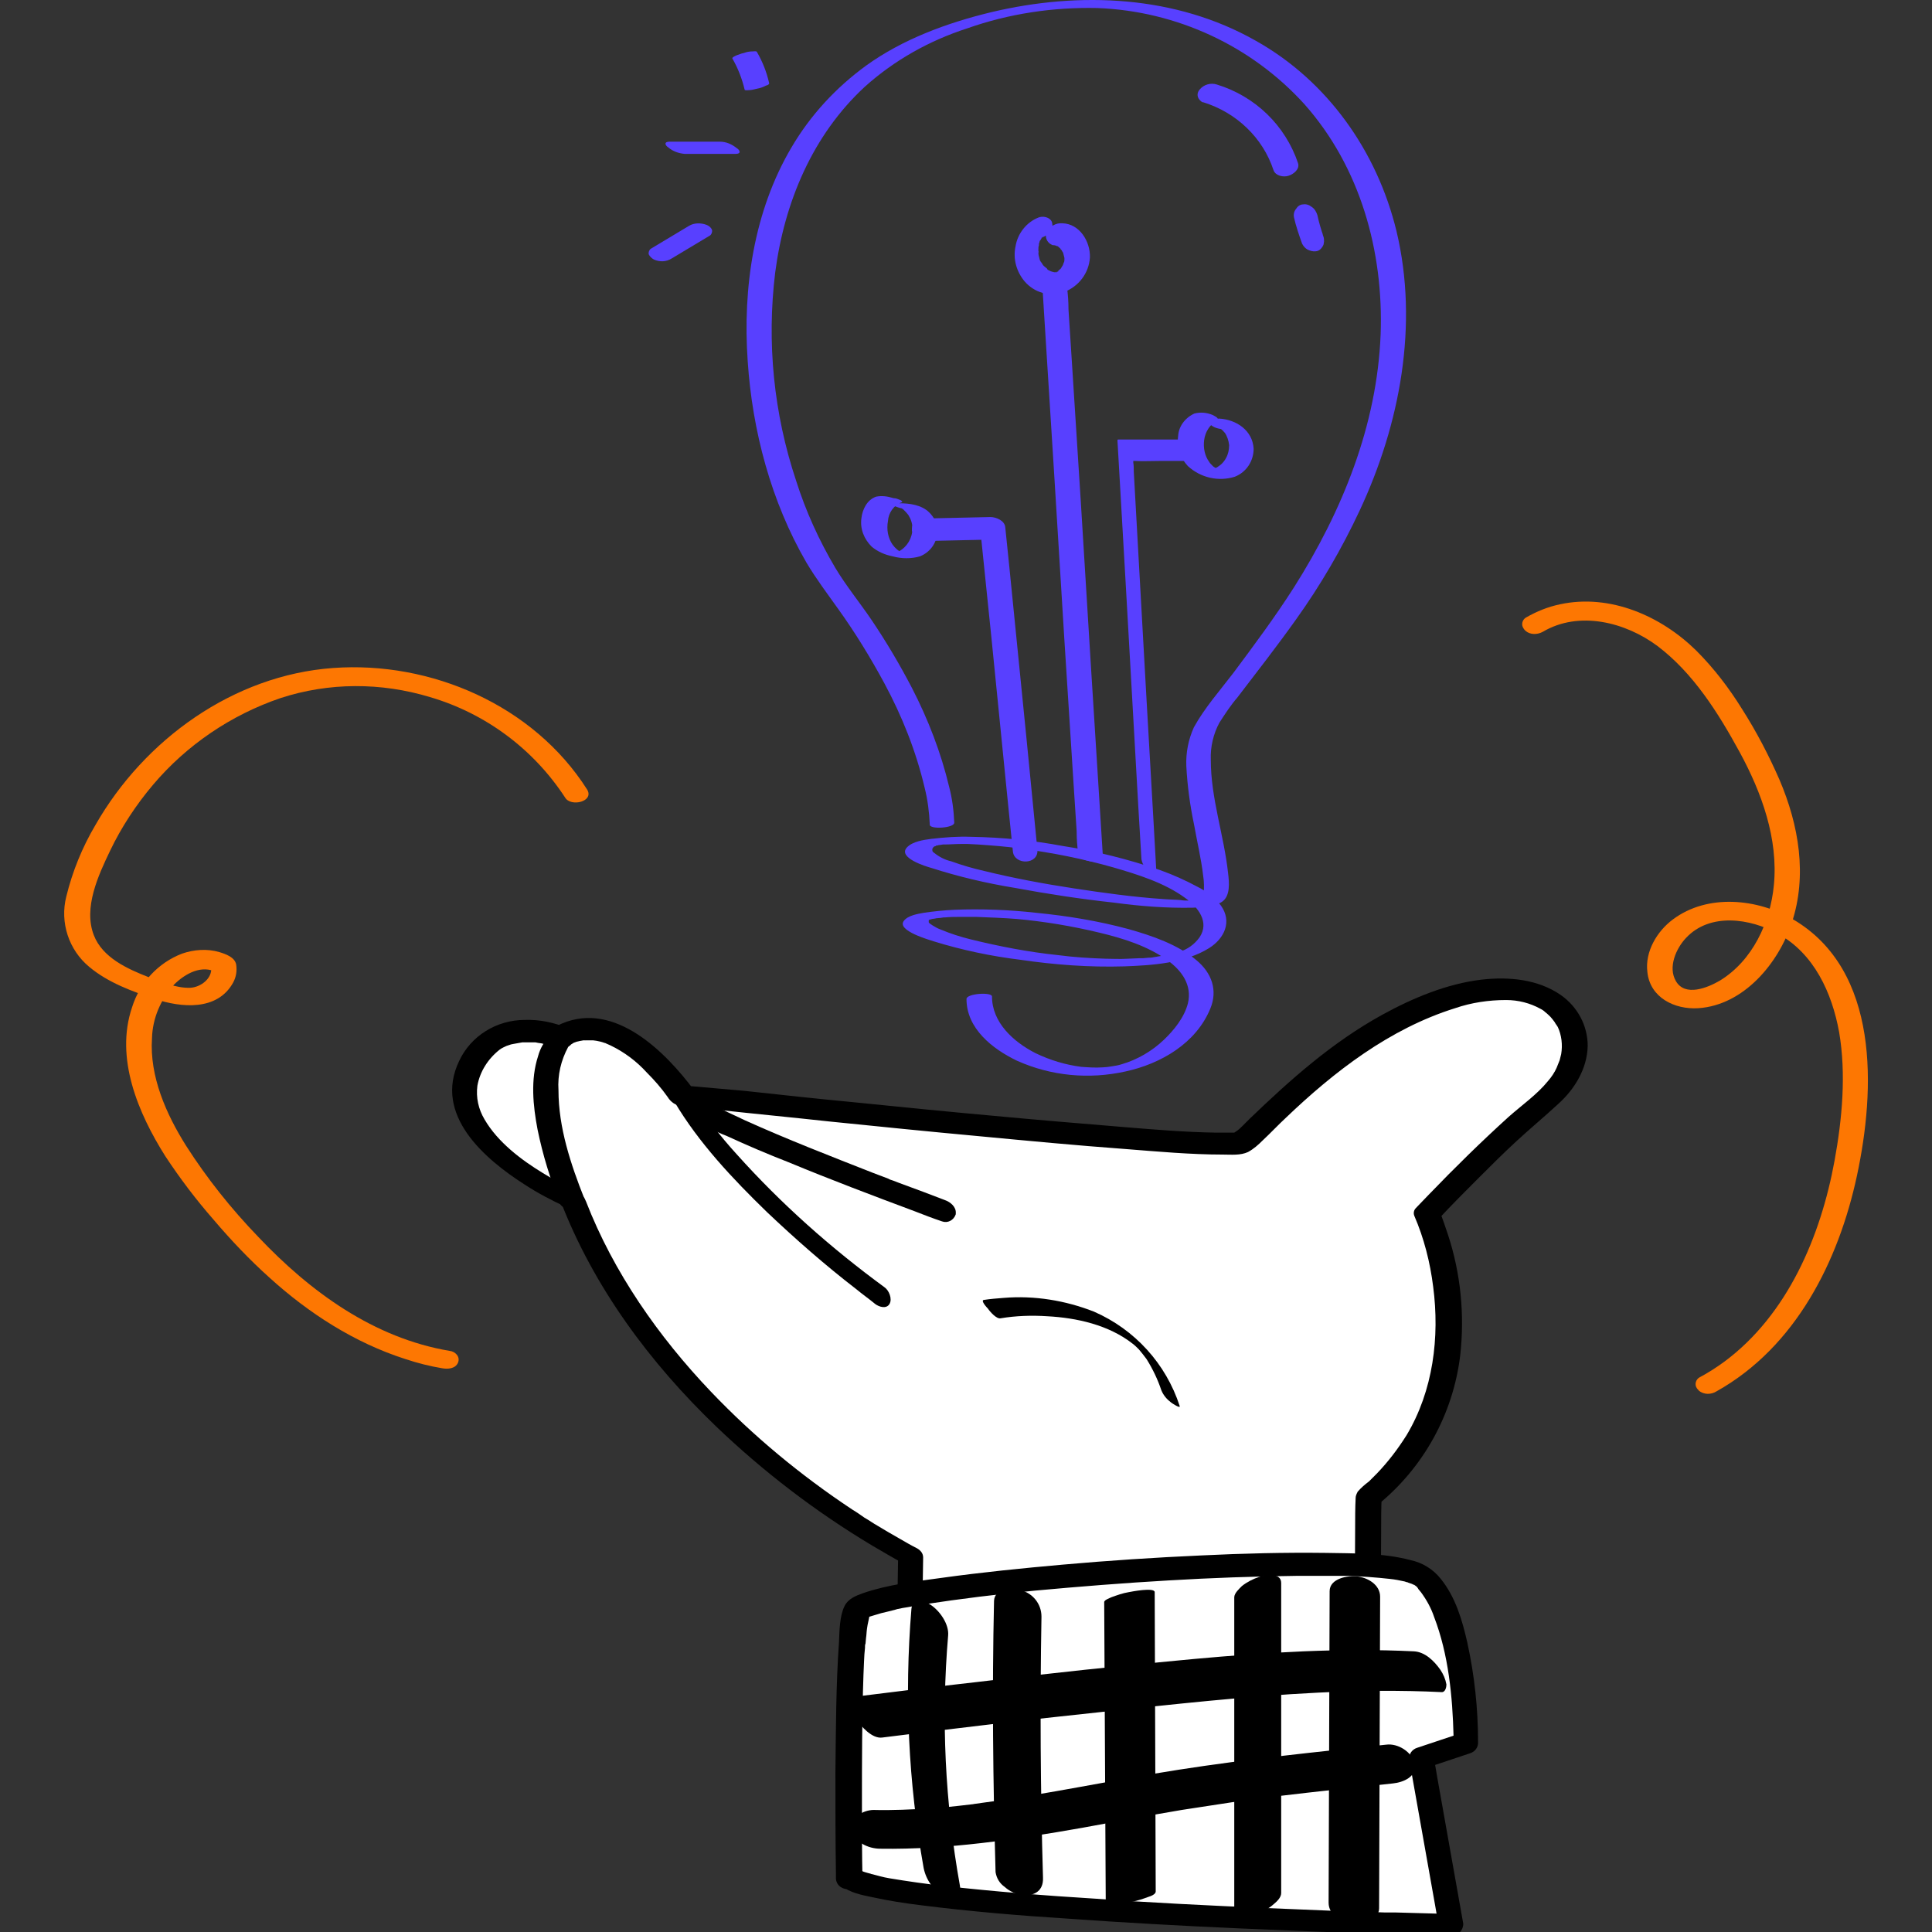<svg width="200" height="200" viewBox="0 0 200 200" fill="none" xmlns="http://www.w3.org/2000/svg">
<rect x="0" y="0" width="200" height="200" fill="#333333" stroke="none"/>
<g clip-path="url(#clip0_2115_2371)">
<path d="M93.822 190.058L94.244 161.23C94.244 161.23 68.479 148.401 59.24 124.378C59.24 124.378 45.882 118.57 48.311 111.496C50.739 104.421 58.025 107.589 58.025 107.589C58.025 107.589 63.094 103.47 70.644 113.66C70.644 113.66 126.715 119.732 128.668 118.518C130.621 117.303 138.858 106.849 150.737 103.47C162.617 100.091 166.26 109.067 160.188 114.135C155.859 117.884 151.74 121.844 147.833 126.015C147.833 126.015 155.859 143.702 141.762 155.37C141.762 155.37 141.023 180.871 144.19 191.272" fill="white"/>
<path d="M95.141 190.058L95.3 180.29L95.511 164.768L95.564 161.23C95.564 160.808 95.3 160.491 94.93 160.28C94.297 159.963 93.663 159.594 93.029 159.224C92.29 158.802 91.551 158.379 90.865 157.957C90.39 157.693 89.967 157.376 89.492 157.112L88.806 156.637C89.017 156.743 88.7 156.584 88.647 156.531L88.225 156.267C82.892 152.73 77.982 148.665 73.6 144.071C68.162 138.369 63.516 131.717 60.665 124.378C60.348 123.533 59.767 123.375 59.028 123.005C58.078 122.53 57.127 122.002 56.177 121.421C54.012 120.101 51.531 118.254 50.158 115.878C49.525 114.822 49.261 113.607 49.419 112.393C49.683 110.915 50.528 109.595 51.742 108.644C51.953 108.486 52.217 108.38 52.428 108.275C52.587 108.222 52.745 108.169 52.904 108.117C52.745 108.169 53.062 108.064 52.904 108.117L53.168 108.064C53.484 108.011 53.748 107.958 54.065 107.905C53.748 107.905 54.171 107.905 54.276 107.905C54.435 107.905 54.593 107.905 54.752 107.905C54.91 107.905 55.016 107.905 55.174 107.905H55.438L55.702 107.958L56.072 108.011C56.441 108.116 56.811 108.222 57.18 108.328C57.55 108.433 56.916 108.222 57.339 108.38C57.867 108.644 58.447 108.592 58.923 108.275L59.081 108.169C59.345 108.011 58.975 108.222 59.028 108.169C59.081 108.117 59.239 108.064 59.292 108.011C59.345 107.958 59.503 107.905 59.662 107.853C59.82 107.8 59.767 107.853 59.609 107.853L59.873 107.8C60.031 107.747 60.19 107.747 60.401 107.694H60.665C60.401 107.747 60.559 107.694 60.718 107.694C60.876 107.694 61.14 107.694 61.351 107.694C61.51 107.694 61.668 107.747 61.404 107.694C61.51 107.694 61.668 107.747 61.774 107.747C62.038 107.8 62.302 107.853 62.566 107.958C62.83 108.011 62.566 107.958 62.724 108.011L63.199 108.222C64.625 108.908 65.892 109.859 66.948 111.02C67.74 111.812 68.479 112.657 69.112 113.555C69.429 114.083 69.957 114.452 70.591 114.505L71.171 114.558L74.181 114.875C78.035 115.297 81.942 115.666 85.796 116.089C90.97 116.617 96.197 117.145 101.371 117.62C106.387 118.095 111.403 118.57 116.419 118.94C119.798 119.204 123.229 119.521 126.608 119.521C127.453 119.521 128.404 119.626 129.196 119.257C129.776 118.94 130.251 118.518 130.727 118.042C131.519 117.303 132.363 116.406 133.05 115.772C138.118 110.915 143.873 106.48 150.631 104.368C152.321 103.787 154.116 103.523 155.911 103.523C157.178 103.523 158.392 103.84 159.448 104.421C159.659 104.526 159.818 104.632 159.976 104.79C160.135 104.896 160.451 105.213 160.504 105.265C160.557 105.318 160.821 105.635 160.927 105.793C161.032 105.952 161.032 106.005 161.138 106.11L161.191 106.216C161.349 106.48 161.138 106.11 161.243 106.269C161.666 107.166 161.771 108.169 161.613 109.12C161.56 109.331 161.507 109.542 161.455 109.753C161.349 110.017 161.243 110.281 161.138 110.545C160.927 111.02 160.61 111.496 160.24 111.918C159.132 113.291 157.548 114.399 156.175 115.614C153.324 118.201 150.578 120.893 147.886 123.692C147.411 124.167 146.988 124.642 146.566 125.064C146.355 125.276 146.302 125.592 146.407 125.856C147.411 128.179 148.044 130.661 148.361 133.195C149.047 138.422 148.361 143.966 145.615 148.559C144.718 149.985 143.715 151.305 142.553 152.519C142.289 152.783 141.972 153.1 141.708 153.364C141.286 153.68 140.916 153.997 140.547 154.42C140.441 154.631 140.336 154.842 140.336 155.053C140.283 156.109 140.283 157.218 140.283 158.274C140.23 163.29 140.283 168.252 140.547 173.268C140.811 178.706 141.128 184.303 142.395 189.582C142.5 190.11 142.659 190.638 142.817 191.114C143.187 192.381 145.774 192.064 145.404 190.638C143.82 185.359 143.504 179.604 143.24 174.166C142.976 168.886 142.923 163.553 142.976 158.274C142.976 157.218 142.976 156.109 143.028 155.053L142.606 155.792C147.358 151.938 150.42 146.394 151.159 140.323C151.634 136.099 151.212 131.822 149.892 127.81C149.628 127.018 149.364 126.226 149.047 125.434L148.889 126.226C150.209 124.8 151.582 123.428 152.954 122.055C154.327 120.682 155.594 119.415 156.967 118.148C158.34 116.881 159.923 115.561 161.349 114.241C163.039 112.71 164.306 110.598 164.358 108.275C164.358 106.163 163.302 104.21 161.56 102.995C159.184 101.358 156.175 101.094 153.377 101.411C149.786 101.834 146.249 103.312 143.081 105.054C137.907 107.905 133.578 111.76 129.354 115.825L129.143 116.036L129.037 116.142L128.615 116.564C128.404 116.775 128.192 116.986 127.928 117.145C127.823 117.198 127.77 117.25 127.664 117.356C127.453 117.514 127.981 117.198 127.823 117.303C127.981 117.25 128.14 117.25 127.876 117.25H127.717C127.4 117.303 127.981 117.25 127.823 117.25C127.664 117.25 127.453 117.25 127.295 117.25C126.82 117.25 126.344 117.25 125.869 117.25C122.649 117.198 119.481 116.934 116.313 116.67C111.825 116.3 107.338 115.93 102.85 115.508C98.151 115.086 93.399 114.611 88.7 114.135C84.793 113.766 80.886 113.343 77.032 112.921L71.013 112.393L70.749 112.34L71.858 112.868C68.901 108.908 63.674 103.629 58.183 105.952C57.814 106.11 57.497 106.269 57.18 106.533L58.764 106.427C57.339 105.846 55.86 105.529 54.329 105.582C51.425 105.582 48.733 107.219 47.518 109.859C44.879 115.403 50.105 119.943 54.329 122.636C55.702 123.533 57.127 124.272 58.606 124.959L58.025 124.325C61.457 133.248 67.264 141.062 74.128 147.662C79.038 152.36 84.424 156.479 90.231 159.963C91.34 160.597 92.449 161.283 93.558 161.864L92.977 160.914L92.818 170.628L92.607 186.151L92.554 189.688C92.501 191.378 95.141 191.43 95.141 190.058Z" fill="black"/>
<path d="M91.076 134.093C91.076 134.093 76.24 123.164 70.696 113.713L91.076 134.093Z" fill="white"/>
<path d="M91.552 133.248C86.008 129.183 80.886 124.642 76.293 119.521C74.551 117.62 72.967 115.561 71.647 113.396C71.33 112.921 70.749 112.34 70.116 112.551C69.482 112.763 69.482 113.555 69.799 114.03C72.333 118.306 75.818 122.002 79.408 125.487C82.365 128.285 85.427 130.978 88.648 133.459C89.281 133.987 89.968 134.462 90.601 134.99C91.024 135.307 91.763 135.518 92.079 134.99C92.396 134.462 92.027 133.565 91.552 133.248Z" fill="black"/>
<path d="M58.077 107.641C58.077 107.641 53.959 111.02 59.292 124.378L58.077 107.641Z" fill="white"/>
<path d="M56.916 107.219C56.335 107.8 55.913 108.539 55.702 109.331C54.91 111.76 55.174 114.453 55.649 116.934C56.177 119.521 56.969 122.108 57.972 124.59C58.342 125.54 60.929 125.223 60.506 124.114C59.081 120.524 57.814 116.723 57.814 112.869C57.708 111.285 58.078 109.754 58.817 108.381C58.975 108.117 58.711 108.487 58.87 108.328L59.028 108.17C59.081 108.117 59.134 108.064 59.134 108.064C59.609 107.642 59.028 107.114 58.658 107.008C58.078 106.691 57.391 106.85 56.916 107.219Z" fill="black"/>
<path d="M97.623 125.329C97.623 125.329 75.289 117.092 72.122 114.664L97.623 125.329Z" fill="white"/>
<path d="M97.781 124.22L95.563 123.375L93.135 122.477L92.448 122.213L92.132 122.108L91.92 122.002L90.389 121.421C85.954 119.679 81.466 117.937 77.137 115.983C76.24 115.561 75.342 115.138 74.445 114.716C74.075 114.558 73.758 114.346 73.441 114.188L73.072 113.977L73.019 113.924C72.966 113.924 73.177 114.135 73.177 114.03C73.125 113.977 73.072 113.924 73.019 113.924C72.491 113.449 71.752 113.449 71.224 113.871C70.802 114.346 70.854 115.086 71.329 115.455L71.382 115.508C72.597 116.353 73.917 117.092 75.289 117.62C77.348 118.57 79.46 119.468 81.625 120.313C85.954 122.108 90.284 123.744 94.666 125.381C95.616 125.751 96.567 126.12 97.517 126.437C98.098 126.648 98.731 126.331 98.942 125.698C98.942 125.645 98.942 125.645 98.942 125.592C98.995 124.959 98.414 124.431 97.781 124.22Z" fill="black"/>
<path d="M103.589 136.469C105.173 136.205 106.81 136.152 108.393 136.257C111.456 136.416 114.782 137.155 117.263 139.109C117.475 139.267 117.686 139.478 117.897 139.689C118.161 140.006 118.425 140.323 118.689 140.692C119.322 141.696 119.85 142.804 120.22 143.913C120.431 144.441 120.801 144.863 121.223 145.18C121.276 145.233 122.226 145.867 122.121 145.55C120.695 141.168 117.475 137.63 113.251 135.782C110.294 134.621 107.073 134.093 103.906 134.357C103.219 134.41 102.533 134.462 101.847 134.568C101.477 134.621 102.163 135.36 102.269 135.466C102.48 135.782 103.166 136.574 103.589 136.469Z" fill="black"/>
<path d="M87.961 194.44C87.961 194.44 87.592 169.467 88.7 166.774C89.809 164.082 142.501 159.858 147.094 163.343C151.687 166.827 151.687 180.607 151.687 180.607L147.094 182.138L150.156 199.403C150.209 199.403 92.185 197.872 87.961 194.44Z" fill="white"/>
<path d="M89.281 194.334C89.228 191.905 89.228 189.424 89.228 186.943C89.228 182.402 89.228 177.914 89.386 173.374C89.439 172.423 89.439 171.473 89.545 170.575C89.545 170.311 89.545 170.734 89.545 170.47C89.545 170.364 89.545 170.259 89.597 170.153L89.65 169.572C89.703 169.255 89.703 168.886 89.756 168.569C89.809 168.094 89.967 167.619 90.02 167.144C90.073 166.932 89.914 167.408 89.967 167.249C90.02 167.091 89.703 167.566 89.861 167.408C90.02 167.249 89.545 167.566 89.756 167.513C89.809 167.513 89.861 167.46 89.914 167.408C90.125 167.249 89.914 167.408 89.809 167.46C89.861 167.46 89.967 167.408 90.02 167.355L90.548 167.196C91.023 167.038 91.445 166.932 91.921 166.827L92.765 166.616C93.029 166.563 92.607 166.668 92.713 166.616L92.924 166.563L93.452 166.457C94.191 166.352 94.877 166.193 95.616 166.088C99.418 165.507 103.272 165.032 107.126 164.662C111.719 164.24 116.366 163.87 120.959 163.606C125.394 163.342 129.829 163.184 134.264 163.131C135.214 163.131 136.217 163.131 137.168 163.131H138.488H139.121H139.544C140.969 163.184 142.447 163.289 143.873 163.448C144.401 163.501 144.929 163.606 145.404 163.712L145.721 163.817C145.404 163.712 145.985 163.87 145.721 163.817C145.879 163.87 146.038 163.923 146.196 163.976C146.249 164.029 146.302 164.029 146.407 164.081C146.407 164.081 146.143 163.87 146.354 164.029C146.566 164.187 146.671 164.24 146.777 164.398C146.618 164.24 146.83 164.451 146.83 164.504L147.094 164.821C147.674 165.612 148.149 166.457 148.466 167.408C149.945 171.262 150.367 175.591 150.473 179.762C150.473 180.026 150.473 180.343 150.473 180.607L151.317 179.393L146.724 180.924C146.196 181.082 145.826 181.557 145.879 182.138L148.572 197.291L148.941 199.403L150.156 198.136C148.255 198.083 146.302 198.03 144.401 197.977H144.031H143.292L141.761 197.924L138.329 197.819C135.742 197.713 133.208 197.608 130.621 197.502C124.866 197.238 119.164 196.974 113.409 196.552C108.182 196.235 102.955 195.812 97.728 195.232C95.828 195.02 93.98 194.756 92.079 194.44C91.393 194.334 90.759 194.123 90.073 193.965C89.861 193.912 90.389 194.07 90.125 193.965L89.914 193.912L89.545 193.806C89.334 193.753 89.175 193.648 88.964 193.542C88.647 193.437 89.017 193.648 88.964 193.542C88.911 193.489 88.858 193.437 88.805 193.437C87.644 192.486 85.796 194.176 87.116 195.232C87.961 195.918 89.228 196.182 90.284 196.393C91.973 196.763 93.663 197.027 95.405 197.238C100.421 197.872 105.437 198.294 110.452 198.611C116.313 199.033 122.12 199.35 127.981 199.614C132.891 199.825 137.854 200.036 142.764 200.195L147.833 200.353C148.572 200.353 149.364 200.459 150.156 200.406H150.261C150.948 200.406 151.476 199.825 151.476 199.139L148.783 183.986L148.413 181.821L147.569 183.036L152.162 181.504C152.69 181.346 153.06 180.871 153.007 180.29C153.007 176.858 152.637 173.426 151.898 170.047C151.37 167.724 150.684 165.348 149.153 163.448C148.361 162.445 147.252 161.758 145.985 161.494C143.187 160.755 140.124 160.808 137.22 160.755C132.944 160.702 128.667 160.808 124.338 161.019C119.586 161.23 114.782 161.547 110.03 161.969C105.859 162.339 101.635 162.761 97.464 163.342C94.772 163.712 91.921 164.029 89.334 164.926C88.594 165.19 87.802 165.507 87.433 166.246C86.905 167.302 86.905 168.833 86.852 169.995C86.535 174.482 86.535 178.97 86.482 183.511C86.482 186.995 86.482 190.427 86.535 193.912C86.535 194.123 86.535 194.281 86.535 194.493C86.694 196.076 89.334 195.865 89.281 194.334Z" fill="black"/>
<path d="M94.349 166.563C93.61 175.539 94.033 184.514 95.617 193.384C95.88 194.651 96.672 195.76 97.834 196.341C98.784 196.816 99.576 196.288 99.365 195.179C97.834 186.626 97.412 177.967 98.151 169.308C98.256 168.147 97.306 166.774 96.356 166.141C95.722 165.718 94.455 165.296 94.349 166.563Z" fill="black"/>
<path d="M102.902 165.718C102.691 175.063 102.797 184.461 103.061 193.806C103.166 194.44 103.483 194.968 104.011 195.337C104.539 195.813 105.173 196.077 105.859 196.182C107.126 196.288 108.024 195.707 107.971 194.387C107.707 185.359 107.654 176.383 107.813 167.355C107.813 166.035 106.915 164.926 105.648 164.609C104.803 164.345 102.955 164.398 102.902 165.718Z" fill="black"/>
<path d="M114.307 165.823L114.465 196.868C114.465 197.396 116.894 196.921 117.158 196.868C117.791 196.763 118.372 196.551 118.953 196.34C119.164 196.287 119.639 196.076 119.639 195.812L119.534 164.82C119.534 164.292 117.105 164.768 116.841 164.82C116.207 164.926 115.627 165.137 115.046 165.348C114.835 165.454 114.359 165.612 114.307 165.823Z" fill="black"/>
<path d="M127.77 165.349V197.45C127.77 198.558 129.407 198.294 130.041 198.083C130.727 197.872 131.308 197.608 131.836 197.133C132.152 196.869 132.628 196.446 132.628 195.971V163.871C132.628 162.762 130.991 163.026 130.357 163.237C129.724 163.448 129.09 163.765 128.562 164.187C128.298 164.451 127.77 164.927 127.77 165.349Z" fill="black"/>
<path d="M137.643 164.715L137.537 196.974C137.537 198.241 138.857 198.98 139.966 199.086C140.864 199.138 142.764 198.822 142.764 197.555L142.87 165.295C142.87 164.028 141.55 163.289 140.441 163.184C139.544 163.078 137.643 163.395 137.643 164.715Z" fill="black"/>
<path d="M91.34 179.868C98.89 178.917 106.44 178.02 113.99 177.228C121.435 176.436 128.932 175.591 136.429 175.222C140.706 175.01 144.982 174.958 149.259 175.169C149.628 175.169 149.734 174.641 149.734 174.377C149.628 173.796 149.417 173.321 149.1 172.846C148.467 171.948 147.517 170.998 146.355 170.945C138.752 170.575 131.149 171.051 123.599 171.737C116.102 172.423 108.658 173.215 101.213 174.113C96.99 174.588 92.713 175.116 88.489 175.644C87.433 175.75 88.384 177.545 88.648 177.967C89.123 178.706 90.284 180.026 91.34 179.868Z" fill="black"/>
<path d="M143.503 180.607C136.376 181.346 129.195 182.086 122.068 183.194C115.257 184.25 108.499 185.729 101.688 186.626L100.949 186.732C100.421 186.785 101.16 186.732 100.579 186.785L99.207 186.943C98.256 187.049 97.253 187.154 96.303 187.207C94.349 187.312 92.396 187.418 90.442 187.365C89.386 187.365 87.908 188.157 88.172 189.424C88.436 190.692 89.861 191.378 91.129 191.378C98.15 191.483 105.12 190.428 112.036 189.213C115.468 188.58 118.9 187.946 122.332 187.365C124.021 187.101 125.763 186.837 127.506 186.573L130.093 186.204L131.254 186.045L131.888 185.993L132.257 185.94C136.217 185.465 140.23 185.042 144.19 184.62C145.246 184.514 146.724 183.933 146.46 182.561C146.143 181.346 144.718 180.449 143.503 180.607Z" fill="black"/>
<path d="M98.784 85.149C98.731 83.882 98.573 82.668 98.256 81.454C97.411 77.916 96.091 74.484 94.402 71.211C93.135 68.782 91.762 66.459 90.231 64.189C89.016 62.394 87.591 60.652 86.482 58.804C84.793 55.953 83.42 52.943 82.417 49.775C80.094 42.806 79.355 35.467 80.252 28.181C81.202 20.948 84.106 13.979 89.544 8.963C92.607 6.218 96.197 4.211 100.104 2.944C104.433 1.413 109.026 0.727 113.62 0.832C121.803 1.149 129.565 4.739 135.055 10.811C140.81 17.305 143.239 26.017 142.922 34.623C142.553 44.02 138.962 52.89 133.947 60.81C131.993 63.872 129.829 66.776 127.664 69.68C126.291 71.475 124.707 73.27 123.598 75.276C123.018 76.543 122.754 77.916 122.807 79.289C122.912 81.295 123.176 83.302 123.598 85.308C123.915 87.103 124.338 88.845 124.549 90.64C124.654 91.274 124.654 91.907 124.602 92.541C124.602 92.752 124.549 92.963 124.443 93.122C124.39 93.227 124.338 93.333 124.232 93.386C124.232 93.386 124.443 93.28 124.285 93.333C124.707 93.175 124.126 93.333 124.602 93.227C124.179 93.333 124.866 93.175 124.443 93.227H124.232C124.338 93.227 124.707 93.175 124.232 93.227H123.546H123.071C122.807 93.227 122.49 93.227 122.226 93.175C121.592 93.122 120.959 93.122 120.378 93.069C117.316 92.858 114.253 92.435 111.138 91.96C108.023 91.485 104.908 90.904 101.899 90.165C100.737 89.901 99.629 89.584 98.467 89.162C97.781 89.004 97.2 88.687 96.672 88.264C96.514 88.159 96.514 88.106 96.514 87.895C96.514 87.842 96.514 87.895 96.566 87.789C96.566 87.737 96.725 87.631 96.566 87.737C96.619 87.684 96.672 87.684 96.725 87.631C96.514 87.684 96.936 87.525 96.725 87.631C96.778 87.631 96.989 87.525 96.83 87.578C96.672 87.631 96.883 87.578 96.936 87.525C97.2 87.42 96.619 87.578 96.989 87.525C97.094 87.525 97.147 87.472 97.253 87.472C97.358 87.472 96.936 87.525 97.305 87.472L97.622 87.42C97.675 87.42 97.728 87.42 97.834 87.42C98.097 87.42 97.517 87.42 97.781 87.42C98.362 87.42 98.889 87.367 99.47 87.367C99.153 87.367 99.681 87.367 99.734 87.367H100.157L101.213 87.42C102.744 87.525 104.169 87.631 105.647 87.842C108.921 88.264 112.089 88.898 115.257 89.796C117.791 90.535 120.536 91.379 122.701 92.963C124.021 93.914 125.235 95.445 124.179 97.029C123.651 97.768 122.912 98.296 122.015 98.56L121.698 98.665L121.434 98.718C121.275 98.771 121.17 98.771 121.011 98.824L120.747 98.877C120.959 98.824 120.747 98.877 120.695 98.877C120.378 98.93 120.061 98.982 119.744 99.035C120.061 98.982 119.533 99.088 119.428 99.088C119.216 99.141 119.058 99.141 118.9 99.141L118.319 99.194H117.949C118.002 99.194 118.213 99.194 117.949 99.194L116.735 99.246C115.837 99.299 115.257 99.246 114.465 99.246C112.828 99.194 111.138 99.088 109.554 98.877C106.492 98.56 103.483 97.979 100.473 97.24C99.417 96.976 98.414 96.659 97.411 96.237C97.094 96.131 96.83 95.973 96.566 95.814C96.461 95.762 96.355 95.656 96.25 95.603C96.144 95.498 96.144 95.498 96.144 95.445C96.144 95.392 96.144 95.339 96.144 95.234C96.144 95.287 96.144 95.234 96.25 95.181C95.986 95.392 96.566 94.97 96.197 95.234C96.25 95.181 96.302 95.181 96.355 95.181C96.566 95.128 96.091 95.234 96.302 95.181C96.355 95.181 96.461 95.128 96.514 95.128C96.672 95.075 96.197 95.181 96.461 95.128C96.619 95.128 97.2 95.022 96.725 95.075L97.358 95.022L97.675 94.97H97.834C98.362 94.917 98.942 94.917 99.47 94.917H100.526H101.054C102.427 94.97 103.852 95.022 105.225 95.128C108.129 95.392 110.98 95.867 113.831 96.554C116.26 97.134 118.794 97.926 120.853 99.405C122.331 100.461 123.44 101.992 122.965 103.892C122.595 105.318 121.539 106.638 120.483 107.641C119.269 108.803 117.738 109.7 116.101 110.175C115.785 110.281 115.415 110.334 115.098 110.386C114.834 110.439 114.359 110.492 114.148 110.492C113.409 110.545 112.669 110.492 111.93 110.439C110.294 110.228 108.71 109.753 107.179 109.014C104.908 107.852 102.691 105.846 102.691 103.153C102.691 102.678 100.051 102.836 100.051 103.417C100.051 106.479 102.744 108.591 105.278 109.806C108.815 111.39 112.722 111.759 116.524 110.914C120.167 110.122 123.81 108.011 125.288 104.42C126.08 102.52 125.446 100.725 123.862 99.405C121.909 97.768 119.269 96.87 116.84 96.184C113.725 95.339 110.505 94.811 107.284 94.495C104.486 94.178 101.635 94.072 98.837 94.178C97.728 94.231 96.672 94.336 95.616 94.495C95.035 94.6 93.979 94.758 93.557 95.339C92.818 96.342 96.197 97.293 96.672 97.451C99.576 98.349 102.585 98.982 105.595 99.352C109.185 99.88 112.775 100.144 116.365 100.038C119.269 99.933 122.648 99.721 125.182 98.138C126.766 97.134 127.558 95.392 126.397 93.755C125.763 92.911 124.918 92.277 123.968 91.802C122.701 91.115 121.381 90.535 120.061 90.06C116.788 88.951 113.461 88.106 110.03 87.578C106.915 86.997 103.747 86.68 100.526 86.628C99.153 86.575 97.781 86.68 96.408 86.839C95.616 86.945 94.454 87.103 93.874 87.737C92.923 88.792 95.827 89.69 96.408 89.848C99.206 90.746 102.11 91.432 105.014 91.907C108.446 92.541 111.878 93.069 115.309 93.439C118.002 93.808 120.747 94.019 123.44 93.967C124.39 93.914 125.605 93.914 126.45 93.386C127.4 92.805 127.241 91.327 127.136 90.429C126.714 86.469 125.341 82.668 125.341 78.655C125.288 77.335 125.605 75.963 126.238 74.801C126.819 73.904 127.4 73.006 128.086 72.214C130.145 69.522 132.204 66.882 134.158 64.136C136.692 60.599 138.91 56.797 140.758 52.838C144.929 43.915 146.882 33.619 144.559 23.905C142.553 15.668 137.431 8.382 129.987 4.211C121.698 -0.488 111.772 -0.91 102.638 1.255C98.045 2.364 93.451 4.053 89.65 6.798C86.535 9.069 83.895 11.92 81.942 15.246C78.035 21.846 76.873 29.818 77.401 37.368C77.876 44.601 79.83 51.94 83.473 58.223C84.476 59.912 85.637 61.444 86.799 63.08C88.541 65.509 90.125 68.096 91.551 70.736C93.398 74.168 94.824 77.758 95.722 81.559C96.038 82.826 96.197 84.094 96.25 85.361C96.197 85.889 98.837 85.73 98.784 85.149Z" fill="#5840FF"/>
<path d="M95.933 56.005L103.008 55.847L101.477 54.791L102.639 66.089L104.434 84.04L104.856 88.159C105.015 89.584 107.549 89.531 107.39 87.947L106.282 76.649L104.487 58.698L104.064 54.58C104.011 53.893 103.114 53.524 102.533 53.524L95.458 53.682C94.877 53.682 94.402 54.157 94.402 54.738C94.402 54.791 94.402 54.896 94.402 54.949C94.666 55.583 95.3 56.005 95.933 56.005Z" fill="#5840FF"/>
<path d="M114.201 89.162L113.831 83.249L112.934 68.993L111.878 51.834L110.927 36.945L110.61 32.035C110.61 31.243 110.558 30.504 110.452 29.712C110.452 29.659 110.452 29.659 110.452 29.607C110.399 28.92 107.865 28.709 107.865 28.973L108.235 34.886L109.132 49.142L110.188 66.301L111.138 81.189L111.455 86.047C111.455 86.839 111.508 87.578 111.614 88.37C111.614 88.423 111.614 88.423 111.614 88.475C111.666 89.162 114.201 89.426 114.201 89.162Z" fill="#5840FF"/>
<path d="M122.596 45.499H115.785C115.732 45.499 115.679 45.499 115.679 45.604L116.524 60.282L117.844 83.618L118.161 88.951C118.266 89.479 118.583 90.007 118.953 90.376C119.005 90.482 119.797 91.221 119.745 90.957L119.428 85.308L118.689 72.425L117.897 58.276L117.369 48.825C117.369 48.508 117.369 48.191 117.316 47.875C117.316 47.822 117.316 47.769 117.316 47.663C117.316 47.558 117.21 47.716 117.21 47.716C117.263 47.716 117.369 47.716 117.421 47.716C118.319 47.769 119.269 47.716 120.22 47.716H124.021C124.338 47.716 123.81 46.871 123.757 46.766C123.546 46.396 123.018 45.499 122.596 45.499Z" fill="#5840FF"/>
<path d="M90.706 51.412C89.756 51.729 89.281 52.732 89.175 53.629C89.017 54.738 89.439 55.794 90.231 56.586C90.865 57.114 91.604 57.431 92.396 57.589C93.346 57.853 94.349 57.853 95.247 57.589C96.409 57.114 97.095 56.005 97.042 54.791C96.989 54.105 96.672 53.524 96.197 53.049C95.405 52.257 94.138 52.098 93.082 52.098C92.924 52.098 92.079 52.151 92.554 52.362C93.135 52.626 93.716 52.732 94.349 52.732C93.98 52.732 93.61 52.679 93.293 52.574C93.135 52.521 93.293 52.574 93.346 52.626C93.452 52.679 93.505 52.732 93.558 52.785C93.716 52.943 93.874 53.101 94.033 53.313C94.297 53.735 94.455 54.21 94.455 54.685C94.455 55.688 93.927 56.586 93.082 57.061C92.924 57.114 92.766 57.167 92.607 57.22C92.66 57.22 92.396 57.22 92.66 57.22C92.871 57.22 93.082 57.272 93.293 57.272C93.399 57.272 93.452 57.325 93.558 57.325C93.399 57.272 93.61 57.378 93.452 57.272C93.029 57.061 92.66 56.744 92.396 56.375C91.921 55.688 91.762 54.791 91.921 53.946C91.974 53.101 92.501 52.309 93.346 51.993C93.505 51.94 93.241 51.782 93.241 51.782C92.977 51.676 92.766 51.57 92.501 51.57C91.815 51.359 91.287 51.306 90.706 51.412Z" fill="#5840FF"/>
<path d="M107.602 22.479C106.282 22.955 105.331 24.169 105.12 25.542C104.856 26.809 105.226 28.129 106.07 29.132C107.074 30.293 108.658 30.769 110.136 30.241C111.667 29.66 112.723 28.287 112.828 26.65C112.881 25.014 111.773 23.166 109.977 23.113C109.291 23.06 108.658 23.43 108.341 24.063C108.13 24.538 108.394 25.119 108.869 25.331C108.922 25.383 109.027 25.383 109.08 25.383C109.185 25.383 109.291 25.436 109.397 25.436C109.502 25.436 109.185 25.331 109.344 25.436C109.397 25.489 109.449 25.489 109.502 25.489C109.555 25.489 109.608 25.542 109.608 25.542C109.608 25.542 109.397 25.383 109.555 25.542C109.713 25.7 109.766 25.7 109.819 25.806C109.872 25.911 109.872 25.806 109.766 25.753C109.819 25.806 109.819 25.858 109.872 25.858C109.925 25.964 109.977 26.07 110.03 26.122C110.083 26.281 110.136 26.386 110.083 26.228C110.03 26.07 110.083 26.228 110.083 26.281C110.136 26.439 110.136 26.545 110.189 26.703C110.189 26.756 110.189 26.914 110.189 26.756C110.189 26.598 110.189 26.756 110.189 26.809C110.189 26.914 110.189 27.073 110.136 27.178C110.136 27.337 110.083 27.126 110.136 27.126C110.136 27.178 110.083 27.231 110.083 27.284L110.03 27.442C109.872 27.654 109.977 27.548 110.03 27.442C109.977 27.548 109.925 27.601 109.872 27.706L109.766 27.865C109.661 28.023 109.977 27.706 109.819 27.812C109.661 27.918 109.608 27.97 109.555 28.023C109.555 28.023 109.819 27.865 109.661 27.97C109.608 28.023 109.555 28.023 109.502 28.076C109.344 28.181 109.344 28.076 109.608 28.076C109.555 28.076 109.502 28.129 109.449 28.129C109.397 28.129 109.344 28.129 109.291 28.181C109.344 28.076 109.555 28.129 109.397 28.181C109.291 28.181 109.185 28.181 109.08 28.181C109.08 28.181 109.344 28.181 109.133 28.181L108.922 28.129C108.658 28.076 109.08 28.181 108.922 28.129L108.763 28.076C108.658 28.023 108.552 27.97 108.446 27.918C108.341 27.865 108.341 27.918 108.499 27.918C108.446 27.918 108.394 27.865 108.394 27.812C108.288 27.706 108.182 27.654 108.077 27.548C108.024 27.495 107.971 27.442 107.971 27.442C107.971 27.495 108.077 27.601 107.971 27.442C107.866 27.284 107.866 27.231 107.76 27.126C107.707 27.02 107.654 26.967 107.602 26.862C107.496 26.703 107.602 26.809 107.602 26.862C107.707 27.02 107.602 26.809 107.602 26.756C107.549 26.545 107.496 26.386 107.496 26.175C107.496 26.122 107.496 26.07 107.496 26.017C107.549 26.017 107.496 26.228 107.496 26.122C107.496 26.017 107.496 25.911 107.496 25.753C107.496 25.595 107.496 25.542 107.549 25.383C107.549 25.331 107.549 25.278 107.549 25.225C107.496 25.383 107.496 25.436 107.549 25.331C107.549 25.278 107.549 25.278 107.549 25.225C107.602 25.119 107.602 25.014 107.654 24.908L107.707 24.802C107.813 24.591 107.549 25.067 107.707 24.855L107.866 24.591C107.918 24.486 107.971 24.538 107.76 24.697L107.866 24.591L107.971 24.486C107.971 24.486 107.654 24.697 107.866 24.591C107.866 24.591 107.971 24.486 107.971 24.538C107.971 24.591 107.602 24.697 107.866 24.591C108.446 24.38 109.08 23.799 108.922 23.113C108.869 22.638 108.235 22.321 107.602 22.479C107.654 22.532 107.602 22.532 107.602 22.479Z" fill="#5840FF"/>
<path d="M123.651 42.806C122.701 43.229 122.015 44.126 121.962 45.13C121.803 46.291 122.173 47.4 122.965 48.245C124.285 49.459 126.133 49.881 127.822 49.353C129.037 48.878 129.776 47.717 129.776 46.449C129.67 44.549 127.981 43.44 126.238 43.334C125.974 43.334 125.024 43.334 125.235 43.809C125.446 44.285 126.344 44.443 126.766 44.443C126.978 44.443 126.661 44.443 126.661 44.443L126.45 44.39C126.555 44.443 126.555 44.443 126.45 44.39C126.238 44.337 126.502 44.443 126.397 44.39L126.45 44.443C126.291 44.337 126.502 44.496 126.555 44.549C126.608 44.602 126.608 44.602 126.661 44.654C126.661 44.654 126.766 44.813 126.766 44.76C127.03 45.13 127.189 45.605 127.241 46.08C127.241 46.555 127.136 47.03 126.925 47.4C126.819 47.611 126.661 47.822 126.502 47.98C126.344 48.139 126.186 48.245 126.027 48.35C125.922 48.403 125.869 48.456 125.763 48.456C126.027 48.35 125.499 48.508 125.658 48.456C125.816 48.403 125.552 48.456 125.552 48.456C125.552 48.456 125.869 48.456 125.605 48.456C125.605 48.456 125.922 48.508 125.71 48.456L125.922 48.508L125.763 48.456C125.763 48.508 126.08 48.508 125.816 48.456C125.552 48.403 125.869 48.456 125.869 48.456L125.605 48.297L125.446 48.139C125.341 48.033 125.235 47.928 125.182 47.822C124.707 47.188 124.549 46.344 124.654 45.552C124.707 45.13 124.866 44.707 125.077 44.39C125.182 44.232 125.288 44.074 125.446 43.968L125.552 43.862C125.658 43.809 125.763 43.757 125.869 43.757C126.027 43.704 126.133 43.545 126.08 43.387C126.027 43.176 125.71 43.07 125.552 42.965C124.918 42.701 124.285 42.648 123.651 42.806Z" fill="#5840FF"/>
<path d="M124.602 10.6C127.981 11.656 130.727 14.243 131.835 17.622C132.046 18.203 132.838 18.361 133.366 18.203C133.894 18.044 134.581 17.516 134.37 16.883C133.05 12.976 129.935 9.966 125.975 8.752C125.341 8.541 124.602 8.752 124.18 9.28C123.863 9.65 123.916 10.125 124.285 10.442C124.391 10.547 124.496 10.6 124.602 10.6Z" fill="#5840FF"/>
<path d="M133.947 22.479C134.158 23.43 134.475 24.327 134.792 25.225C134.95 25.541 135.214 25.805 135.531 25.911C135.795 26.017 136.112 26.069 136.429 25.964C136.693 25.858 136.904 25.594 137.01 25.33L137.062 25.013C137.062 24.802 137.062 24.591 136.957 24.38L136.904 24.169L137.01 24.485C136.746 23.746 136.534 23.007 136.376 22.268C136.27 21.951 136.112 21.634 135.795 21.423C135.531 21.212 135.214 21.106 134.898 21.159C134.581 21.159 134.317 21.37 134.158 21.634C133.947 21.898 133.894 22.215 133.947 22.479Z" fill="#5840FF"/>
<path d="M79.619 8.594C79.355 7.432 78.933 6.376 78.352 5.373C78.299 5.267 78.035 5.32 77.929 5.32C77.613 5.32 77.296 5.373 77.032 5.478C76.926 5.478 75.712 5.848 75.817 6.059C76.398 7.062 76.821 8.171 77.085 9.28C77.085 9.385 77.454 9.333 77.507 9.333C77.824 9.333 78.141 9.227 78.405 9.174C78.721 9.121 78.985 9.016 79.302 8.857C79.355 8.857 79.672 8.752 79.619 8.594Z" fill="#5840FF"/>
<path d="M74.497 14.665H69.376C69.27 14.665 68.954 14.665 68.901 14.824C68.848 14.982 69.059 15.194 69.165 15.246C69.64 15.669 70.273 15.88 70.907 15.933H76.081C76.187 15.933 76.504 15.933 76.556 15.774C76.609 15.616 76.398 15.405 76.292 15.352C75.764 14.93 75.183 14.665 74.497 14.665Z" fill="#5840FF"/>
<path d="M71.33 23.377L67.37 25.753C67.212 25.858 67.106 26.122 67.159 26.334C67.265 26.545 67.476 26.756 67.687 26.862C68.268 27.126 68.954 27.126 69.535 26.756L73.495 24.38C73.653 24.275 73.759 24.011 73.706 23.799C73.6 23.535 73.389 23.377 73.125 23.271C72.544 23.06 71.858 23.06 71.33 23.377Z" fill="#5840FF"/>
<path d="M159.712 65.404C163.461 63.186 168.265 64.401 171.592 66.882C175.287 69.68 177.875 73.799 180.092 77.864C182.362 82.035 184.105 86.839 183.629 91.644C183.26 95.498 181.412 99.458 178.033 101.517C176.766 102.256 174.443 103.207 173.492 101.57C172.648 100.144 173.492 98.191 174.548 97.082C177.03 94.442 181.201 95.076 184.052 96.66C187.8 98.719 189.648 102.784 190.387 106.85C191.127 111.179 190.704 115.825 189.912 120.154C188.487 127.968 185.055 136.099 178.508 140.956C177.716 141.537 176.819 142.118 175.921 142.593C175.551 142.804 175.393 143.332 175.657 143.702C175.71 143.808 175.815 143.86 175.868 143.966C176.396 144.388 177.135 144.388 177.716 144.019C185.9 139.425 190.335 130.555 192.235 121.686C194.136 112.816 194.611 100.461 185.636 95.181C181.94 93.017 176.766 92.489 173.176 95.181C171.539 96.396 170.272 98.508 170.536 100.619C170.8 103.259 173.334 104.526 175.815 104.368C180.514 104.051 184.105 99.722 185.477 95.551C187.114 90.641 186.216 85.414 184.21 80.715C183.101 78.181 181.834 75.752 180.356 73.429C178.983 71.212 177.399 69.152 175.604 67.357C171.961 63.767 166.682 61.444 161.507 62.553C160.24 62.817 159.079 63.292 157.97 63.925C157.6 64.137 157.442 64.665 157.706 65.034C157.759 65.14 157.864 65.245 157.917 65.298C158.392 65.721 159.132 65.721 159.712 65.404Z" fill="#FD7702"/>
<path d="M60.77 81.717C55.226 73.006 44.614 68.412 34.477 69.151C24.182 69.891 14.942 76.543 9.874 85.413C8.501 87.736 7.498 90.218 6.864 92.805C6.178 95.497 7.128 98.348 9.24 100.091C11.194 101.727 13.675 102.625 16.051 103.417C18.744 104.314 22.492 104.684 24.129 101.727C24.446 101.147 24.551 100.513 24.446 99.827C24.287 99.087 23.39 98.771 22.703 98.559C21.436 98.19 20.064 98.296 18.849 98.718C16.368 99.668 14.467 101.727 13.675 104.262C11.88 109.541 14.309 115.243 17.107 119.678C18.638 122.001 20.275 124.166 22.123 126.278C23.918 128.39 25.818 130.396 27.878 132.244C31.943 135.94 36.695 139.002 41.974 140.692C43.242 141.114 44.509 141.431 45.776 141.642C46.356 141.748 47.148 141.695 47.413 141.061C47.676 140.428 47.096 139.9 46.568 139.847C38.701 138.527 32.101 133.722 26.716 128.02C23.918 125.116 21.436 122.001 19.272 118.622C17.212 115.349 15.47 111.442 15.734 107.482C15.787 105.423 16.632 103.47 18.005 101.938C19.166 100.777 20.908 99.827 22.439 100.671L21.859 100.091C22.017 101.305 20.75 102.202 19.694 102.255C18.216 102.308 16.684 101.622 15.365 101.147C13.2 100.302 10.613 99.14 9.715 96.817C8.607 93.966 10.191 90.587 11.405 88.053C12.566 85.624 14.098 83.301 15.84 81.242C19.324 77.124 23.918 74.009 29.039 72.266C34.055 70.63 39.44 70.63 44.509 72.161C50.264 73.85 55.226 77.546 58.5 82.562C59.081 83.565 61.562 82.984 60.77 81.717Z" fill="#FD7702"/>
</g>
<defs>
<clipPath id="clip0_2115_2371">
<rect width="200" height="200" fill="white"/>
</clipPath>
</defs>
</svg>
